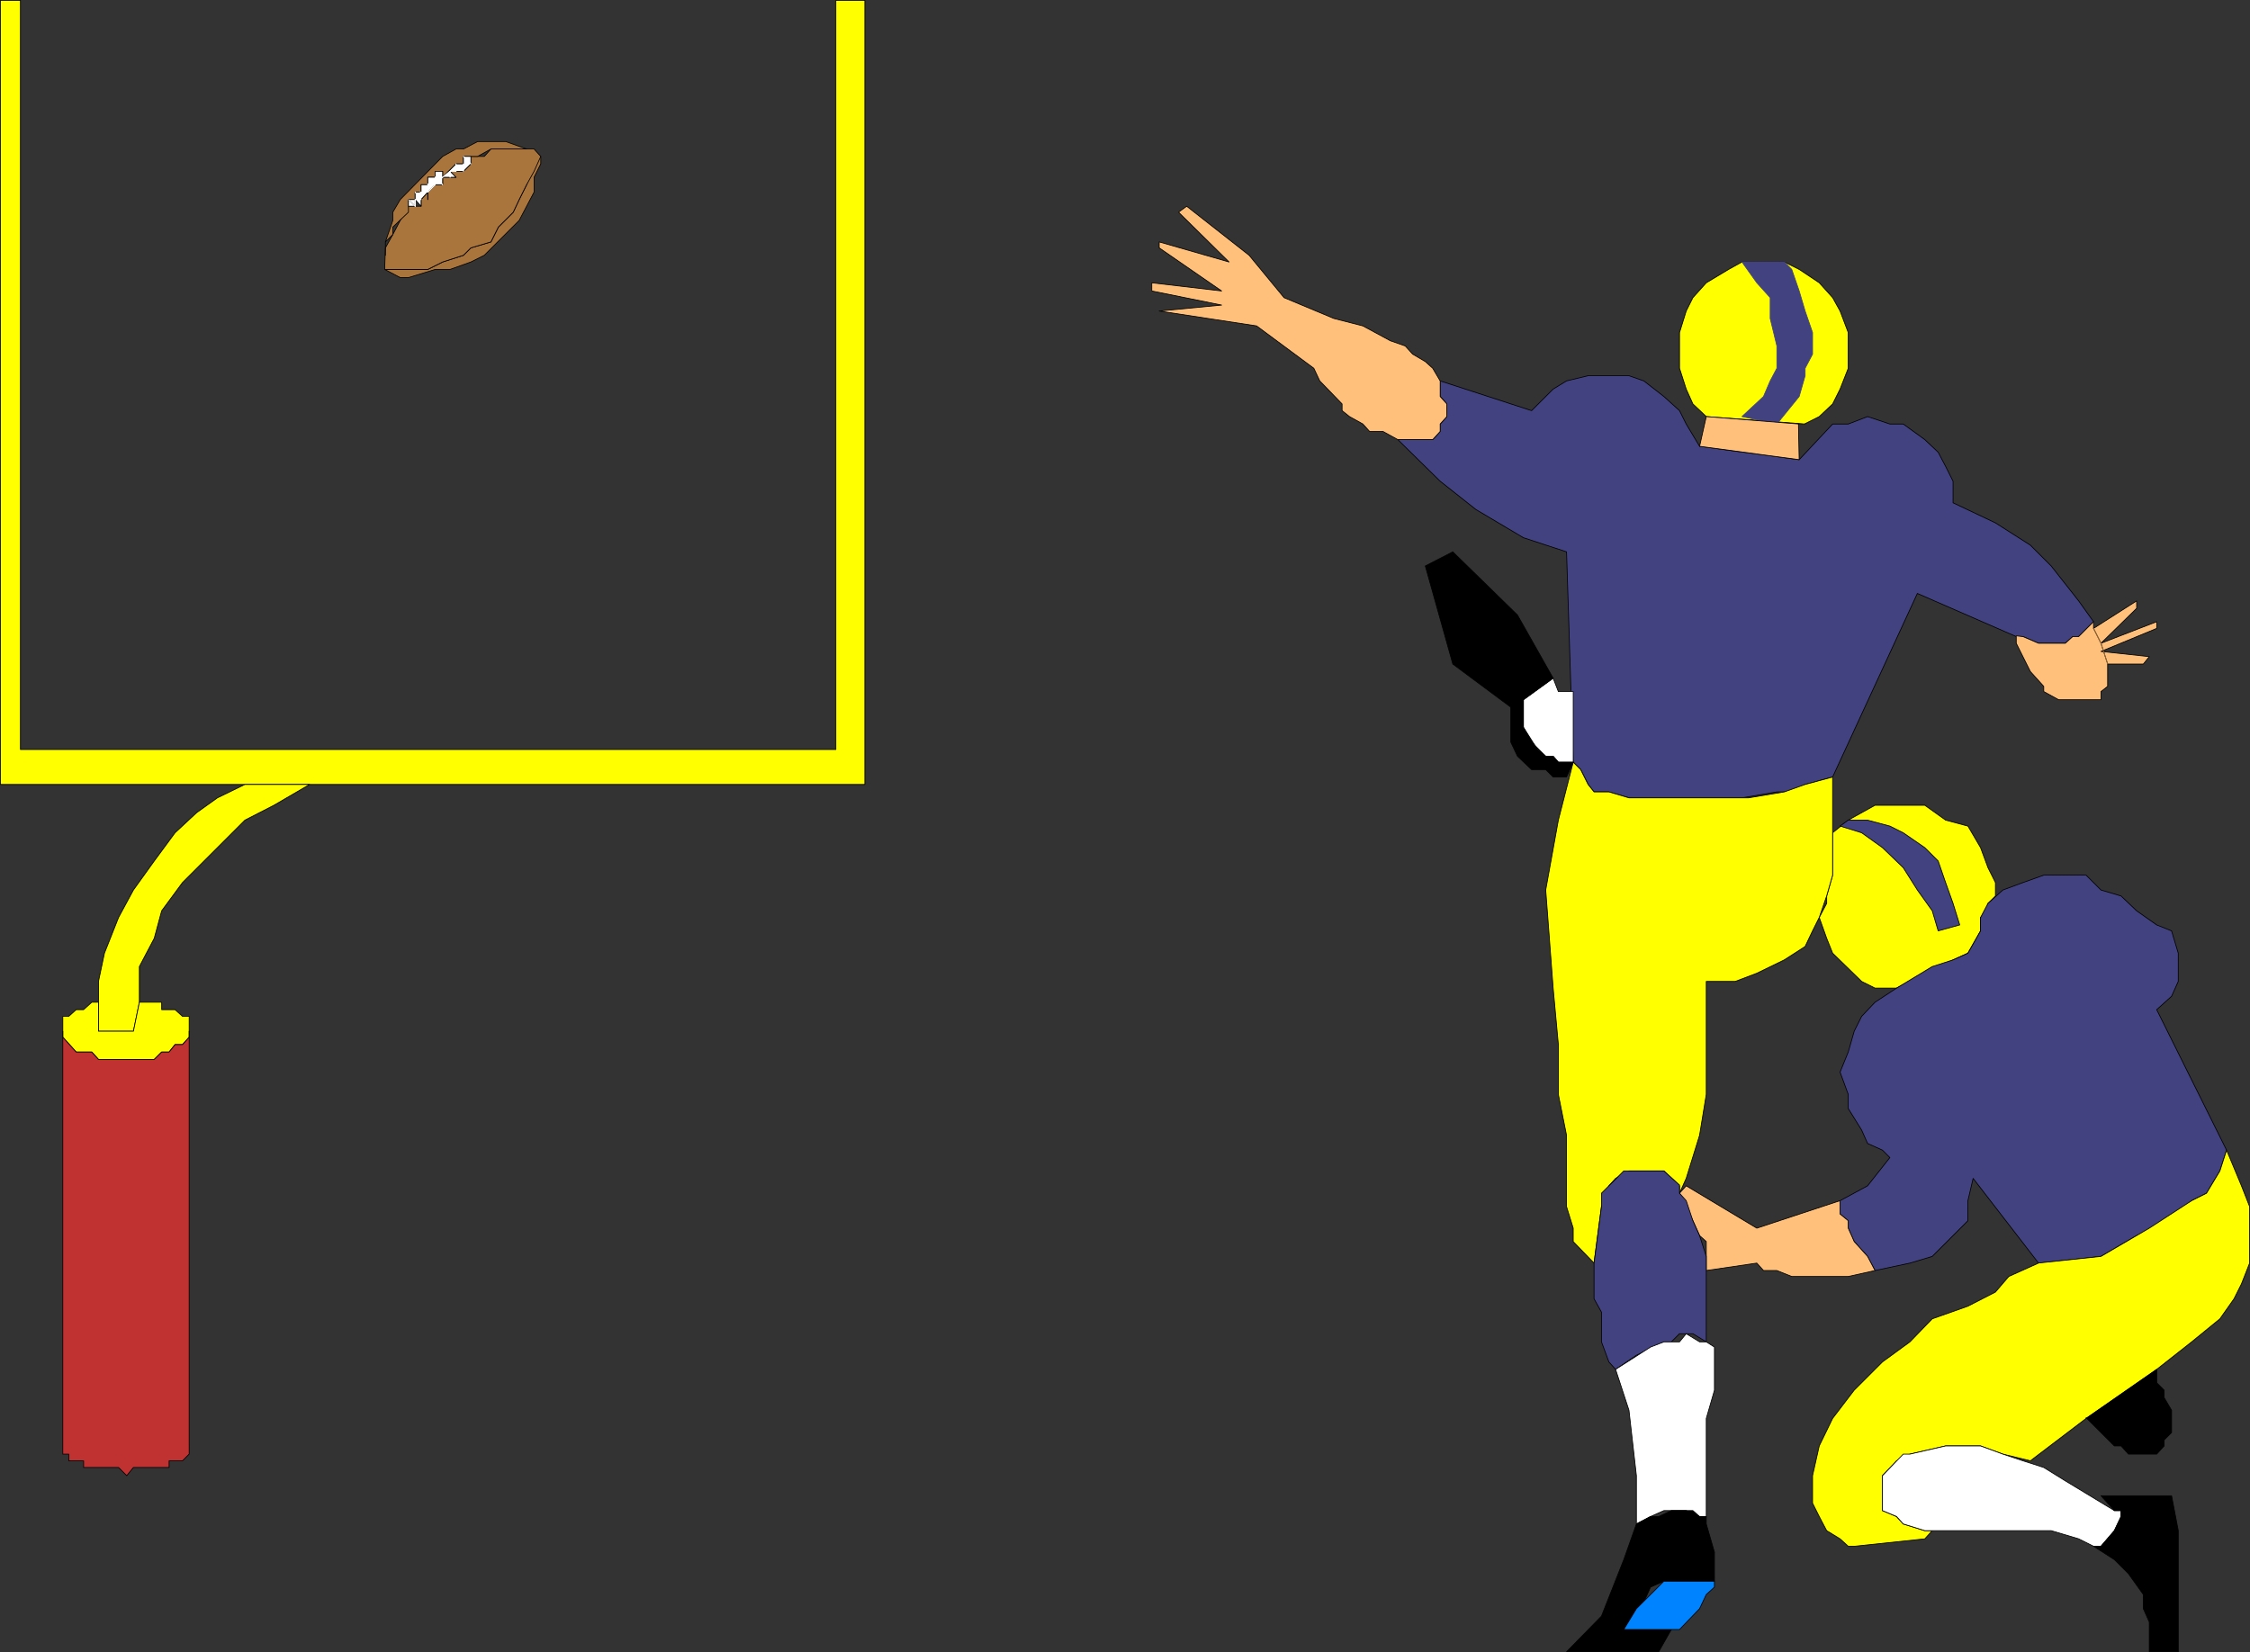 <?xml version="1.0" encoding="UTF-8" standalone="no"?>
<svg
   version="1.0"
   width="129.424mm"
   height="95.059mm"
   id="svg96"
   sodipodi:docname="Field Goal 1.wmf"
   xmlns:inkscape="http://www.inkscape.org/namespaces/inkscape"
   xmlns:sodipodi="http://sodipodi.sourceforge.net/DTD/sodipodi-0.dtd"
   xmlns="http://www.w3.org/2000/svg"
   xmlns:svg="http://www.w3.org/2000/svg">
  <rect width="100%" height="100%" fill="#333333" stroke="none"/>
  <sodipodi:namedview
     id="namedview96"
     pagecolor="#ffffff"
     bordercolor="#000000"
     borderopacity="0.25"
     inkscape:showpageshadow="2"
     inkscape:pageopacity="0.0"
     inkscape:pagecheckerboard="0"
     inkscape:deskcolor="#d1d1d1"
     inkscape:document-units="mm" />
  <defs
     id="defs1">
    <pattern
       id="WMFhbasepattern"
       patternUnits="userSpaceOnUse"
       width="6"
       height="6"
       x="0"
       y="0" />
  </defs>
  <path
     style="fill:#ffff00;fill-opacity:1;fill-rule:evenodd;stroke:none"
     d="m 418.463,211.639 -6.141,3.232 h -4.686 l -2.909,-1.455 -6.302,-6.141 -1.293,-3.232 -1.616,-4.525 1.616,-3.071 v -1.616 l 1.293,-4.525 v -9.212 l 3.394,-2.748 2.909,-1.616 2.909,-1.616 h 10.827 l 4.525,3.232 4.848,1.293 2.747,4.687 1.616,4.364 1.616,3.232 v 2.909 l -1.616,1.616 v 1.616 l -1.616,1.455 v 2.909 l -2.747,4.849 -3.232,1.455 -6.141,2.909 z"
     id="path1" />
  <path
     style="fill:none;stroke:#000000;stroke-width:0.162px;stroke-linecap:round;stroke-linejoin:round;stroke-miterlimit:4;stroke-dasharray:none;stroke-opacity:1"
     d="m 418.463,211.639 -6.141,3.232 h -4.686 l -2.909,-1.455 -6.302,-6.141 -1.293,-3.232 -1.616,-4.525 1.616,-3.071 v -1.616 l 1.293,-4.525 v -9.212 l 3.394,-2.748 2.909,-1.616 2.909,-1.616 h 10.827 l 4.525,3.232 4.848,1.293 2.747,4.687 1.616,4.364 1.616,3.232 v 2.909 l -1.616,1.616 v 1.616 l -1.616,1.455 v 2.909 l -2.747,4.849 -3.232,1.455 -6.141,2.909 v 0"
     id="path2" />
  <path
     style="fill:#424280;fill-opacity:1;fill-rule:evenodd;stroke:none"
     d="m 401.818,178.346 h 4.202 l 4.848,1.293 2.909,1.455 4.686,3.232 2.909,2.909 1.616,4.687 1.616,4.525 1.454,4.687 -4.686,1.293 -1.293,-4.364 -3.232,-4.525 -3.07,-4.849 -4.525,-4.364 -4.525,-3.232 -4.686,-1.455 z"
     id="path3" />
  <path
     style="fill:none;stroke:#000000;stroke-width:0.162px;stroke-linecap:round;stroke-linejoin:round;stroke-miterlimit:4;stroke-dasharray:none;stroke-opacity:1"
     d="m 401.818,178.346 h 4.202 l 4.848,1.293 2.909,1.455 4.686,3.232 2.909,2.909 1.616,4.687 1.616,4.525 1.454,4.687 -4.686,1.293 -1.293,-4.364 -3.232,-4.525 -3.07,-4.849 -4.525,-4.364 -4.525,-3.232 -4.686,-1.455 1.778,-1.293 v 0"
     id="path4" />
  <path
     style="fill:#424280;fill-opacity:1;fill-rule:evenodd;stroke:none"
     d="m 432.199,196.447 3.232,-2.909 4.363,-1.616 4.525,-1.616 h 9.211 l 3.232,3.232 4.363,1.293 3.394,3.232 4.363,3.071 3.232,1.293 1.454,4.849 v 6.141 l -1.454,3.232 -3.232,2.909 15.19,30.546 -1.454,4.525 -2.909,4.849 -3.232,1.616 -4.363,4.364 -7.595,3.232 -7.757,4.525 -13.574,1.455 -14.221,-18.424 -1.131,4.849 v 4.364 l -7.757,7.758 -4.848,1.455 -7.595,1.616 -1.616,-3.071 -2.909,-3.232 -1.293,-2.909 v -1.616 l -1.778,-1.455 v -2.909 l 5.979,-3.232 4.848,-6.141 -1.616,-1.616 -3.232,-1.455 -1.293,-2.909 -2.909,-4.687 v -3.071 l -1.778,-4.849 1.778,-4.364 1.293,-4.525 1.616,-3.232 2.909,-3.071 4.686,-3.071 7.757,-4.687 4.525,-1.455 3.232,-1.455 2.747,-4.849 v -2.909 l 1.616,-3.071 z"
     id="path5" />
  <path
     style="fill:none;stroke:#000000;stroke-width:0.162px;stroke-linecap:round;stroke-linejoin:round;stroke-miterlimit:4;stroke-dasharray:none;stroke-opacity:1"
     d="m 432.199,196.447 3.232,-2.909 4.363,-1.616 4.525,-1.616 h 9.211 l 3.232,3.232 4.363,1.293 3.394,3.232 4.363,3.071 3.232,1.293 1.454,4.849 v 6.141 l -1.454,3.232 -3.232,2.909 15.19,30.546 -1.454,4.525 -2.909,4.849 -3.232,1.616 -4.363,4.364 -7.595,3.232 -7.757,4.525 -13.574,1.455 -14.221,-18.424 -1.131,4.849 v 4.364 l -7.757,7.758 -4.848,1.455 -7.595,1.616 -1.616,-3.071 -2.909,-3.232 -1.293,-2.909 v -1.616 l -1.778,-1.455 v -2.909 l 5.979,-3.232 4.848,-6.141 -1.616,-1.616 -3.232,-1.455 -1.293,-2.909 -2.909,-4.687 v -3.071 l -1.778,-4.849 1.778,-4.364 1.293,-4.525 1.616,-3.232 2.909,-3.071 4.686,-3.071 7.757,-4.687 4.525,-1.455 3.232,-1.455 2.747,-4.849 v -2.909 l 1.616,-3.071 v 0"
     id="path6" />
  <path
     style="fill:#ffff00;fill-opacity:1;fill-rule:evenodd;stroke:none"
     d="m 443.026,274.67 13.736,-1.455 10.504,-6.141 9.211,-5.98 3.232,-1.616 2.909,-4.849 1.454,-4.525 3.232,7.758 1.778,4.525 v 12.283 l -1.778,4.525 -1.616,3.232 -3.07,4.364 -6.141,5.01 -7.595,5.98 -15.352,10.667 -12.12,9.212 -5.979,-1.455 -4.848,-1.778 h -7.595 l -7.757,1.778 -2.909,1.455 -3.07,3.232 v 7.596 l 3.07,1.293 1.454,1.616 4.686,1.455 h 1.616 l -1.616,1.778 -15.352,1.616 h -1.293 l -1.778,-1.616 -2.909,-1.778 -1.616,-3.071 -1.454,-2.909 v -5.98 l 1.454,-6.465 2.909,-5.98 4.686,-6.141 6.141,-6.141 5.979,-4.364 4.848,-5.01 7.757,-2.748 5.979,-3.071 2.909,-3.394 6.464,-2.909 v 0 z"
     id="path7" />
  <path
     style="fill:none;stroke:#000000;stroke-width:0.162px;stroke-linecap:round;stroke-linejoin:round;stroke-miterlimit:4;stroke-dasharray:none;stroke-opacity:1"
     d="m 443.026,274.67 13.736,-1.455 10.504,-6.141 9.211,-5.98 3.232,-1.616 2.909,-4.849 1.454,-4.525 3.232,7.758 1.778,4.525 v 12.283 l -1.778,4.525 -1.616,3.232 -3.07,4.364 -6.141,5.01 -7.595,5.98 -15.352,10.667 -12.12,9.212 -5.979,-1.455 -4.848,-1.778 h -7.595 l -7.757,1.778 -2.909,1.455 -3.07,3.232 v 7.596 l 3.07,1.293 1.454,1.616 4.686,1.455 h 1.616 l -1.616,1.778 -15.352,1.616 h -1.293 l -1.778,-1.616 -2.909,-1.778 -1.616,-3.071 -1.454,-2.909 v -5.98 l 1.454,-6.465 2.909,-5.98 4.686,-6.141 6.141,-6.141 5.979,-4.364 4.848,-5.01 7.757,-2.748 5.979,-3.071 2.909,-3.394 6.464,-2.909 v 0"
     id="path8" />
  <path
     style="fill:#ffffff;fill-opacity:1;fill-rule:evenodd;stroke:none"
     d="m 449.005,322.024 -4.686,-2.909 -4.525,-1.455 -4.363,-1.455 -4.848,-1.778 h -7.595 l -7.757,1.778 h -1.454 l -4.525,4.687 v 7.596 l 3.07,1.293 1.454,1.616 4.686,1.455 h 27.472 l 5.979,1.778 3.232,1.616 h 1.616 l 2.909,-3.394 1.454,-3.071 v -1.293 h -1.454 l -10.666,-6.465 z"
     id="path9" />
  <path
     style="fill:none;stroke:#000000;stroke-width:0.162px;stroke-linecap:round;stroke-linejoin:round;stroke-miterlimit:4;stroke-dasharray:none;stroke-opacity:1"
     d="m 449.005,322.024 -4.686,-2.909 -4.525,-1.455 -4.363,-1.455 -4.848,-1.778 h -7.595 l -7.757,1.778 h -1.454 l -4.525,4.687 v 7.596 l 3.07,1.293 1.454,1.616 4.686,1.455 h 27.472 l 5.979,1.778 3.232,1.616 h 1.616 l 2.909,-3.394 1.454,-3.071 v -1.293 h -1.454 l -10.666,-6.465 v 0"
     id="path10" />
  <path
     style="fill:#000000;fill-opacity:1;fill-rule:evenodd;stroke:none"
     d="m 456.762,325.257 2.909,3.232 h 1.454 v 1.293 l -1.454,3.071 -2.909,3.394 h -1.616 l 4.525,2.909 3.07,3.071 3.232,4.525 v 3.071 l 1.293,2.909 v 6.465 h 6.302 v -26.344 l -1.454,-7.596 h -15.352 z"
     id="path11" />
  <path
     style="fill:none;stroke:#000000;stroke-width:0.162px;stroke-linecap:round;stroke-linejoin:round;stroke-miterlimit:4;stroke-dasharray:none;stroke-opacity:1"
     d="m 456.762,325.257 2.909,3.232 h 1.454 v 1.293 l -1.454,3.071 -2.909,3.394 h -1.616 l 4.525,2.909 3.07,3.071 3.232,4.525 v 3.071 l 1.293,2.909 v 6.465 h 6.302 v -26.344 l -1.454,-7.596 h -15.352 v 0"
     id="path12" />
  <path
     style="fill:#000000;fill-opacity:1;fill-rule:evenodd;stroke:none"
     d="m 453.53,308.287 6.141,6.141 h 1.454 l 1.616,1.778 h 6.141 l 1.616,-1.778 v -1.293 l 1.616,-1.616 v -4.849 l -1.616,-2.748 v -1.616 l -1.616,-1.616 v -2.909 l -15.352,10.667 v 0 z"
     id="path13" />
  <path
     style="fill:none;stroke:#000000;stroke-width:0.162px;stroke-linecap:round;stroke-linejoin:round;stroke-miterlimit:4;stroke-dasharray:none;stroke-opacity:1"
     d="m 453.53,308.287 6.141,6.141 h 1.454 l 1.616,1.778 h 6.141 l 1.616,-1.778 v -1.293 l 1.616,-1.616 v -4.849 l -1.616,-2.748 v -1.616 l -1.616,-1.616 v -2.909 l -15.352,10.667 v 0"
     id="path14" />
  <path
     style="fill:#ffc07b;fill-opacity:1;fill-rule:evenodd;stroke:none"
     d="m 400.04,261.094 v 2.909 l 1.778,1.455 v 1.616 l 1.293,2.909 2.909,3.232 1.616,3.071 -5.818,1.293 h -12.282 l -3.232,-1.293 h -2.909 l -1.454,-1.616 -10.989,1.616 v -6.303 l -1.454,-1.293 -1.454,-3.232 -1.454,-3.071 -1.454,-2.909 1.454,-1.616 15.352,9.212 18.099,-5.98 z"
     id="path15" />
  <path
     style="fill:none;stroke:#000000;stroke-width:0.162px;stroke-linecap:round;stroke-linejoin:round;stroke-miterlimit:4;stroke-dasharray:none;stroke-opacity:1"
     d="m 400.04,261.094 v 2.909 l 1.778,1.455 v 1.616 l 1.293,2.909 2.909,3.232 1.616,3.071 -5.818,1.293 h -12.282 l -3.232,-1.293 h -2.909 l -1.454,-1.616 -10.989,1.616 v -6.303 l -1.454,-1.293 -1.454,-3.232 -1.454,-3.071 -1.454,-2.909 1.454,-1.616 15.352,9.212 18.099,-5.98 v 0"
     id="path16" />
  <path
     style="fill:#424280;fill-opacity:1;fill-rule:evenodd;stroke:none"
     d="m 424.604,109.335 9.211,4.364 7.595,4.849 4.525,4.525 5.979,7.596 3.232,4.525 -3.232,3.232 h -1.293 l -1.616,1.455 h -5.818 l -3.394,-1.455 h -1.454 l -21.493,-9.374 -18.422,39.92 -5.979,1.616 -2.909,1.616 h -3.232 l -7.595,1.293 H 354.146 l -4.363,-1.293 h -3.232 l -1.293,-1.616 -1.616,-3.232 -1.616,-1.616 -1.454,-45.738 -9.373,-3.071 -10.342,-6.141 -7.757,-6.141 -9.211,-9.051 h 7.595 l 1.616,-1.778 v -1.616 l 1.454,-1.616 v -2.748 l -1.454,-1.616 v -3.394 l 19.877,6.465 4.686,-4.687 2.909,-1.778 4.686,-1.131 h 8.888 l 3.232,1.131 4.363,3.394 3.394,3.071 1.454,2.909 2.909,4.849 21.654,2.909 7.272,-7.758 h 3.394 l 4.202,-1.616 4.848,1.616 h 2.909 l 4.686,3.394 2.909,2.748 1.616,3.071 1.616,3.232 v 4.687 z"
     id="path17" />
  <path
     style="fill:none;stroke:#000000;stroke-width:0.162px;stroke-linecap:round;stroke-linejoin:round;stroke-miterlimit:4;stroke-dasharray:none;stroke-opacity:1"
     d="m 424.604,109.335 9.211,4.364 7.595,4.849 4.525,4.525 5.979,7.596 3.232,4.525 -3.232,3.232 h -1.293 l -1.616,1.455 h -5.818 l -3.394,-1.455 h -1.454 l -21.493,-9.374 -18.422,39.92 -5.979,1.616 -2.909,1.616 h -3.232 l -7.595,1.293 H 354.146 l -4.363,-1.293 h -3.232 l -1.293,-1.616 -1.616,-3.232 -1.616,-1.616 -1.454,-45.738 -9.373,-3.071 -10.342,-6.141 -7.757,-6.141 -9.211,-9.051 h 7.595 l 1.616,-1.778 v -1.616 l 1.454,-1.616 v -2.748 l -1.454,-1.616 v -3.394 l 19.877,6.465 4.686,-4.687 2.909,-1.778 4.686,-1.131 h 8.888 l 3.232,1.131 4.363,3.394 3.394,3.071 1.454,2.909 2.909,4.849 21.654,2.909 7.272,-7.758 h 3.394 l 4.202,-1.616 4.848,1.616 h 2.909 l 4.686,3.394 2.909,2.748 1.616,3.071 1.616,3.232 v 4.687 0"
     id="path18" />
  <path
     style="fill:#ffff00;fill-opacity:1;fill-rule:evenodd;stroke:none"
     d="m 392.284,92.203 3.232,-1.616 2.909,-2.748 1.616,-3.232 1.778,-4.525 v -7.758 l -1.778,-4.687 -1.616,-2.909 -2.909,-3.232 -4.363,-2.909 -3.232,-1.616 h -9.211 l -2.909,1.616 -4.848,2.909 -2.909,3.232 -1.454,2.909 -1.454,4.687 v 7.758 l 1.454,4.525 1.454,3.232 2.909,2.748 21.493,1.616 v 0 z"
     id="path19" />
  <path
     style="fill:none;stroke:#000000;stroke-width:0.162px;stroke-linecap:round;stroke-linejoin:round;stroke-miterlimit:4;stroke-dasharray:none;stroke-opacity:1"
     d="m 392.284,92.203 3.232,-1.616 2.909,-2.748 1.616,-3.232 1.778,-4.525 v -7.758 l -1.778,-4.687 -1.616,-2.909 -2.909,-3.232 -4.363,-2.909 -3.232,-1.616 h -9.211 l -2.909,1.616 -4.848,2.909 -2.909,3.232 -1.454,2.909 -1.454,4.687 v 7.758 l 1.454,4.525 1.454,3.232 2.909,2.748 21.493,1.616 v 0"
     id="path20" />
  <path
     style="fill:#424280;fill-opacity:1;fill-rule:evenodd;stroke:none"
     d="m 387.92,56.97 1.616,1.616 1.616,4.687 1.293,4.364 1.616,4.687 v 4.687 l -1.616,3.071 v 1.616 l -1.293,4.525 -4.848,5.98 -7.595,-1.616 4.686,-4.364 1.454,-3.394 1.454,-2.748 v -4.849 l -1.454,-5.98 v -4.525 l -2.909,-3.232 -3.232,-4.525 h 9.211 z"
     id="path21" />
  <path
     style="fill:none;stroke:#424280;stroke-width:0.162px;stroke-linecap:round;stroke-linejoin:round;stroke-miterlimit:4;stroke-dasharray:none;stroke-opacity:1"
     d="m 387.92,56.97 1.616,1.616 1.616,4.687 1.293,4.364 1.616,4.687 v 4.687 l -1.616,3.071 v 1.616 l -1.293,4.525 -4.848,5.98 -7.595,-1.616 4.686,-4.364 1.454,-3.394 1.454,-2.748 v -4.849 l -1.454,-5.98 v -4.525 l -2.909,-3.232 -3.232,-4.525 h 9.211 v 0"
     id="path22" />
  <path
     style="fill:#ffc07b;fill-opacity:1;fill-rule:evenodd;stroke:none"
     d="m 313.1,82.829 v 3.394 l 1.454,1.616 v 2.748 l -1.454,1.616 v 1.616 l -1.616,1.778 h -7.595 l -3.232,-1.778 h -2.909 l -1.454,-1.616 -2.909,-1.616 -1.616,-1.293 v -1.455 l -4.848,-5.01 -1.293,-2.748 -12.443,-9.212 -21.17,-3.232 13.574,-1.293 -15.19,-3.071 V 61.496 L 265.589,63.274 252.015,53.9 v -1.293 l 15.19,4.364 -10.989,-10.828 1.778,-1.293 13.574,10.667 7.595,9.212 10.827,4.525 6.302,1.616 5.979,3.232 3.232,1.131 1.616,1.778 2.747,1.616 1.616,1.455 z"
     id="path23" />
  <path
     style="fill:none;stroke:#000000;stroke-width:0.162px;stroke-linecap:round;stroke-linejoin:round;stroke-miterlimit:4;stroke-dasharray:none;stroke-opacity:1"
     d="m 313.1,82.829 v 3.394 l 1.454,1.616 v 2.748 l -1.454,1.616 v 1.616 l -1.616,1.778 h -7.595 l -3.232,-1.778 h -2.909 l -1.454,-1.616 -2.909,-1.616 -1.616,-1.293 v -1.455 l -4.848,-5.01 -1.293,-2.748 -12.443,-9.212 -21.17,-3.232 13.574,-1.293 -15.19,-3.071 V 61.496 L 265.589,63.274 252.015,53.9 v -1.293 l 15.19,4.364 -10.989,-10.828 1.778,-1.293 13.574,10.667 7.595,9.212 10.827,4.525 6.302,1.616 5.979,3.232 3.232,1.131 1.616,1.778 2.747,1.616 1.616,1.455 1.616,2.748 v 0"
     id="path24" />
  <path
     style="fill:#ffc07b;fill-opacity:1;fill-rule:evenodd;stroke:none"
     d="m 438.339,138.264 1.454,0.162 3.394,1.455 h 5.818 l 1.616,-1.455 h 1.293 l 3.232,-3.232 v 1.455 l 9.373,-5.98 v 1.616 l -7.757,7.596 12.12,-4.687 v 1.455 l -12.12,5.01 10.504,1.131 -1.293,1.616 h -7.757 v 4.849 l -1.454,1.131 v 1.778 h -9.211 l -3.232,-1.778 v -1.131 l -2.909,-3.232 -1.616,-3.232 -1.454,-2.909 v -1.455 0 z"
     id="path25" />
  <path
     style="fill:none;stroke:#000000;stroke-width:0.162px;stroke-linecap:round;stroke-linejoin:round;stroke-miterlimit:4;stroke-dasharray:none;stroke-opacity:1"
     d="m 438.339,138.264 1.454,0.162 3.394,1.455 h 5.818 l 1.616,-1.455 h 1.293 l 3.232,-3.232 v 1.455 l 9.373,-5.98 v 1.616 l -7.757,7.596 12.12,-4.687 v 1.455 l -12.12,5.01 10.504,1.131 -1.293,1.616 h -7.757 v 4.849 l -1.454,1.131 v 1.778 h -9.211 l -3.232,-1.778 v -1.131 l -2.909,-3.232 -1.616,-3.232 -1.454,-2.909 v -1.455 0"
     id="path26" />
  <path
     style="fill:none;stroke:#000000;stroke-width:0.162px;stroke-linecap:round;stroke-linejoin:round;stroke-miterlimit:4;stroke-dasharray:none;stroke-opacity:1"
     d="m 455.146,136.648 1.616,3.232 1.454,4.525"
     id="path27" />
  <path
     style="fill:none;stroke:#a9753c;stroke-width:0.162px;stroke-linecap:round;stroke-linejoin:round;stroke-miterlimit:4;stroke-dasharray:none;stroke-opacity:1"
     d="m 455.146,136.648 1.616,3.232 1.454,4.525"
     id="path28" />
  <path
     style="fill:#ffff00;fill-opacity:1;fill-rule:evenodd;stroke:none"
     d="m 342.026,165.74 -3.232,12.606 -2.747,15.192 1.616,21.334 1.131,12.283 v 10.828 l 1.778,8.889 v 15.515 l 1.454,4.687 v 2.909 l 4.525,4.687 1.616,-12.283 1.616,-2.909 v -1.616 l 1.454,-1.616 2.909,-1.616 h 7.595 l 3.394,3.232 v 1.616 l 1.454,-3.232 2.909,-9.374 1.454,-8.889 v -24.566 h 6.302 l 4.686,-1.778 5.979,-2.909 4.525,-2.909 1.616,-3.394 1.454,-2.909 1.616,-4.687 1.293,-4.525 v -21.334 l -5.979,1.616 -4.525,1.616 -7.757,1.293 H 354.146 l -4.363,-1.293 h -3.232 l -1.293,-1.616 -1.616,-3.232 -1.616,-1.616 z"
     id="path29" />
  <path
     style="fill:none;stroke:#000000;stroke-width:0.162px;stroke-linecap:round;stroke-linejoin:round;stroke-miterlimit:4;stroke-dasharray:none;stroke-opacity:1"
     d="m 342.026,165.74 -3.232,12.606 -2.747,15.192 1.616,21.334 1.131,12.283 v 10.828 l 1.778,8.889 v 15.515 l 1.454,4.687 v 2.909 l 4.525,4.687 1.616,-12.283 1.616,-2.909 v -1.616 l 1.454,-1.616 2.909,-1.616 h 7.595 l 3.394,3.232 v 1.616 l 1.454,-3.232 2.909,-9.374 1.454,-8.889 v -24.566 h 6.302 l 4.686,-1.778 5.979,-2.909 4.525,-2.909 1.616,-3.394 1.454,-2.909 1.616,-4.687 1.293,-4.525 v -21.334 l -5.979,1.616 -4.525,1.616 -7.757,1.293 H 354.146 l -4.363,-1.293 h -3.232 l -1.293,-1.616 -1.616,-3.232 -1.616,-1.616 v 0"
     id="path30" />
  <path
     style="fill:#424280;fill-opacity:1;fill-rule:evenodd;stroke:none"
     d="m 365.135,257.7 -3.394,-3.071 h -8.726 l -4.848,4.849 v 2.909 l -1.616,12.283 v 7.758 l 1.616,2.909 v 6.465 l 1.616,4.364 1.454,1.616 4.525,-3.071 5.979,-2.909 h 1.616 l 1.778,-1.778 h 2.909 l 2.909,1.778 v -18.586 l -1.454,-4.525 -1.454,-3.232 -1.454,-4.364 -1.454,-1.616 v -1.616 0 z"
     id="path31" />
  <path
     style="fill:none;stroke:#000000;stroke-width:0.162px;stroke-linecap:round;stroke-linejoin:round;stroke-miterlimit:4;stroke-dasharray:none;stroke-opacity:1"
     d="m 365.135,257.7 -3.394,-3.071 h -8.726 l -4.848,4.849 v 2.909 l -1.616,12.283 v 7.758 l 1.616,2.909 v 6.465 l 1.616,4.364 1.454,1.616 4.525,-3.071 5.979,-2.909 h 1.616 l 1.778,-1.778 h 2.909 l 2.909,1.778 v -18.586 l -1.454,-4.525 -1.454,-3.232 -1.454,-4.364 -1.454,-1.616 v -1.616 0"
     id="path32" />
  <path
     style="fill:#ffffff;fill-opacity:1;fill-rule:evenodd;stroke:none"
     d="m 351.237,297.782 2.909,8.889 1.616,14.222 v 10.505 l 3.07,-1.616 2.909,-1.293 h 4.848 l 2.909,1.293 h 1.454 v -21.334 l 1.778,-6.141 v -9.374 l -1.778,-1.131 h -1.454 l -2.909,-1.778 -1.454,1.778 h -3.394 l -2.909,1.131 z"
     id="path33" />
  <path
     style="fill:none;stroke:#000000;stroke-width:0.162px;stroke-linecap:round;stroke-linejoin:round;stroke-miterlimit:4;stroke-dasharray:none;stroke-opacity:1"
     d="m 351.237,297.782 2.909,8.889 1.616,14.222 v 10.505 l 3.07,-1.616 2.909,-1.293 h 4.848 l 2.909,1.293 h 1.454 v -21.334 l 1.778,-6.141 v -9.374 l -1.778,-1.131 h -1.454 l -2.909,-1.778 -1.454,1.778 h -3.394 l -2.909,1.131 -7.595,4.849 v 0"
     id="path34" />
  <path
     style="fill:#000000;fill-opacity:1;fill-rule:evenodd;stroke:none"
     d="m 370.952,329.782 h -1.454 l -1.454,-1.293 h -4.686 l -2.747,1.293 h -1.778 l -3.07,1.616 -2.747,7.758 -4.848,12.283 -7.595,7.758 h 20.038 l 2.747,-4.849 H 353.015 l 2.747,-4.525 1.616,-1.455 1.454,-3.232 2.909,-1.293 h 10.989 v -6.303 l -1.778,-6.141 v -1.616 z"
     id="path35" />
  <path
     style="fill:none;stroke:#000000;stroke-width:0.162px;stroke-linecap:round;stroke-linejoin:round;stroke-miterlimit:4;stroke-dasharray:none;stroke-opacity:1"
     d="m 370.952,329.782 h -1.454 l -1.454,-1.293 h -4.686 l -2.747,1.293 h -1.778 l -3.07,1.616 -2.747,7.758 -4.848,12.283 -7.595,7.758 h 20.038 l 2.747,-4.849 H 353.015 l 2.747,-4.525 1.616,-1.455 1.454,-3.232 2.909,-1.293 h 10.989 v -6.303 l -1.778,-6.141 v -1.616 0"
     id="path36" />
  <path
     style="fill:#0083ff;fill-opacity:1;fill-rule:evenodd;stroke:none"
     d="m 353.015,354.348 h 12.12 l 4.363,-4.525 1.454,-3.071 1.778,-1.616 v -1.293 h -10.989 l -5.979,5.98 -2.747,4.525 z"
     id="path37" />
  <path
     style="fill:none;stroke:#000000;stroke-width:0.162px;stroke-linecap:round;stroke-linejoin:round;stroke-miterlimit:4;stroke-dasharray:none;stroke-opacity:1"
     d="m 353.015,354.348 h 12.12 l 4.363,-4.525 1.454,-3.071 1.778,-1.616 v -1.293 h -10.989 l -5.979,5.98 -2.747,4.525 v 0"
     id="path38" />
  <path
     style="fill:#ffffff;fill-opacity:1;fill-rule:evenodd;stroke:none"
     d="m 342.026,150.386 h -3.232 l -1.131,-2.909 -6.464,4.687 v 5.98 l 1.778,3.232 3.07,3.071 h 1.616 l 1.131,1.293 h 3.232 v -15.354 z"
     id="path39" />
  <path
     style="fill:none;stroke:#000000;stroke-width:0.162px;stroke-linecap:round;stroke-linejoin:round;stroke-miterlimit:4;stroke-dasharray:none;stroke-opacity:1"
     d="m 342.026,150.386 h -3.232 l -1.131,-2.909 -6.464,4.687 v 5.98 l 1.778,3.232 3.07,3.071 h 1.616 l 1.131,1.293 h 3.232 v -15.354 0"
     id="path40" />
  <path
     style="fill:#000000;fill-opacity:1;fill-rule:evenodd;stroke:none"
     d="m 337.663,147.477 -7.757,-13.738 -14.059,-13.738 -5.979,3.071 5.979,21.334 12.605,9.374 v 7.596 l 1.454,3.071 3.07,2.909 h 3.07 l 1.616,1.616 h 2.909 l 1.454,-3.232 h -3.232 l -1.131,-1.293 h -1.616 l -1.778,-1.455 -3.07,-4.849 v -5.98 z"
     id="path41" />
  <path
     style="fill:none;stroke:#000000;stroke-width:0.162px;stroke-linecap:round;stroke-linejoin:round;stroke-miterlimit:4;stroke-dasharray:none;stroke-opacity:1"
     d="m 337.663,147.477 -7.757,-13.738 -14.059,-13.738 -5.979,3.071 5.979,21.334 12.605,9.374 v 7.596 l 1.454,3.071 3.07,2.909 h 3.07 l 1.616,1.616 h 2.909 l 1.454,-3.232 h -3.232 l -1.131,-1.293 h -1.616 l -1.778,-1.455 -3.07,-4.849 v -5.98 l 6.464,-4.687 v 0"
     id="path42" />
  <path
     style="fill:#a9753c;fill-opacity:1;fill-rule:evenodd;stroke:none"
     d="m 83.628,58.587 3.394,1.778 H 88.799 l 5.818,-1.778 h 3.232 l 4.525,-1.616 2.909,-1.455 7.595,-7.596 1.616,-3.071 1.616,-3.071 V 38.546 l 1.454,-2.909 v -1.616 l -1.454,1.616 -1.616,4.525 -1.616,3.232 -1.293,2.748 -3.232,3.232 -1.616,3.232 -4.363,1.293 -1.616,1.616 -4.525,1.455 -3.232,1.616 h -9.211 v 0 z"
     id="path43" />
  <path
     style="fill:none;stroke:#000000;stroke-width:0.162px;stroke-linecap:round;stroke-linejoin:round;stroke-miterlimit:4;stroke-dasharray:none;stroke-opacity:1"
     d="m 83.628,58.587 3.394,1.778 H 88.799 l 5.818,-1.778 h 3.232 l 4.525,-1.616 2.909,-1.455 7.595,-7.596 1.616,-3.071 1.616,-3.071 V 38.546 l 1.454,-2.909 v -1.616 l -1.454,1.616 -1.616,4.525 -1.616,3.232 -1.293,2.748 -3.232,3.232 -1.616,3.232 -4.363,1.293 -1.616,1.616 -4.525,1.455 -3.232,1.616 h -9.211 v 0"
     id="path44" />
  <path
     style="fill:#a9753c;fill-opacity:1;fill-rule:evenodd;stroke:none"
     d="m 83.628,58.587 0.162,-4.687 1.616,-2.909 1.616,-3.071 1.778,-3.071 h 2.747 V 43.395 l 1.454,-1.616 v 1.616 -1.616 l 1.616,-1.616 h 1.616 V 38.546 h 2.909 L 97.849,37.253 h 2.909 l 1.616,-1.616 v -1.616 h 2.909 l 1.454,-1.616 h 9.373 l 1.454,1.616 -1.454,3.232 -1.616,2.909 -1.616,3.232 -1.293,2.748 -3.232,3.232 -1.616,3.232 -4.363,1.293 -1.616,1.616 -4.525,1.455 -3.232,1.616 h -9.211 v 0 z"
     id="path45" />
  <path
     style="fill:none;stroke:#000000;stroke-width:0.162px;stroke-linecap:round;stroke-linejoin:round;stroke-miterlimit:4;stroke-dasharray:none;stroke-opacity:1"
     d="m 83.628,58.587 0.162,-4.687 1.616,-2.909 1.616,-3.071 1.778,-3.071 h 2.747 V 43.395 l 1.454,-1.616 v 1.616 -1.616 l 1.616,-1.616 h 1.616 V 38.546 h 2.909 L 97.849,37.253 h 2.909 l 1.616,-1.616 v -1.616 h 2.909 l 1.454,-1.616 h 9.373 l 1.454,1.616 -1.454,3.232 -1.616,2.909 -1.616,3.232 -1.293,2.748 -3.232,3.232 -1.616,3.232 -4.363,1.293 -1.616,1.616 -4.525,1.455 -3.232,1.616 h -9.211 v 0"
     id="path46" />
  <path
     style="fill:#a9753c;fill-opacity:1;fill-rule:evenodd;stroke:none"
     d="m 114.493,32.404 h -7.757 l -2.909,1.616 h -3.07 v 1.616 h -1.616 l -2.909,2.909 v -1.293 l -1.616,1.293 h -1.616 v 1.616 h -1.454 v 1.616 H 90.253 V 43.395 H 88.799 v 2.748 l -3.394,3.232 v 1.616 l -1.616,1.616 v 2.909 -2.909 l 1.616,-4.687 v -1.778 l 1.616,-2.748 9.211,-9.374 2.909,-1.616 h 1.616 l 3.07,-1.616 h 6.141 l 4.525,1.616 z"
     id="path47" />
  <path
     style="fill:none;stroke:#000000;stroke-width:0.162px;stroke-linecap:round;stroke-linejoin:round;stroke-miterlimit:4;stroke-dasharray:none;stroke-opacity:1"
     d="m 114.493,32.404 h -7.757 l -2.909,1.616 h -3.07 v 1.616 h -1.616 l -2.909,2.909 v -1.293 l -1.616,1.293 h -1.616 v 1.616 h -1.454 v 1.616 H 90.253 V 43.395 H 88.799 v 2.748 l -3.394,3.232 v 1.616 l -1.616,1.616 v 2.909 -2.909 l 1.616,-4.687 v -1.778 l 1.616,-2.748 9.211,-9.374 2.909,-1.616 h 1.616 l 3.07,-1.616 h 6.141 l 4.525,1.616 v 0"
     id="path48" />
  <path
     style="fill:#ffffff;fill-opacity:1;fill-rule:evenodd;stroke:none"
     d="m 88.799,44.849 h 1.454 V 43.395 l 1.293,1.455 V 43.395 l 1.454,-1.616 v 1.616 -1.616 l 1.616,-1.616 h 1.616 V 38.546 h 2.909 L 97.849,37.253 h 2.909 l 1.616,-1.616 v -1.616 h -1.616 v 1.616 h -1.616 l -2.909,2.909 v -1.293 h -1.616 v 1.293 h -1.616 v 1.616 h -1.454 v 1.616 H 90.253 V 43.395 H 88.799 Z"
     id="path49" />
  <path
     style="fill:none;stroke:#000000;stroke-width:0.162px;stroke-linecap:round;stroke-linejoin:round;stroke-miterlimit:4;stroke-dasharray:none;stroke-opacity:1"
     d="m 88.799,44.849 h 1.454 V 43.395 l 1.293,1.455 V 43.395 l 1.454,-1.616 v 1.616 -1.616 l 1.616,-1.616 h 1.616 V 38.546 h 2.909 L 97.849,37.253 h 2.909 l 1.616,-1.616 v -1.616 h -1.616 v 1.616 h -1.616 l -2.909,2.909 v -1.293 h -1.616 v 1.293 h -1.616 v 1.616 h -1.454 v 1.616 H 90.253 V 43.395 H 88.799 v 1.455 0"
     id="path50" />
  <path
     style="fill:none;stroke:#000000;stroke-width:0.162px;stroke-linecap:round;stroke-linejoin:round;stroke-miterlimit:4;stroke-dasharray:none;stroke-opacity:1"
     d="m 88.799,43.395 1.454,1.455"
     id="path51" />
  <path
     style="fill:none;stroke:#ffffff;stroke-width:0.162px;stroke-linecap:round;stroke-linejoin:round;stroke-miterlimit:4;stroke-dasharray:none;stroke-opacity:1"
     d="m 88.799,43.395 1.454,1.455"
     id="path52" />
  <path
     style="fill:none;stroke:#ffffff;stroke-width:0.162px;stroke-linecap:round;stroke-linejoin:round;stroke-miterlimit:4;stroke-dasharray:none;stroke-opacity:1"
     d="m 90.253,43.395 v 1.455"
     id="path53" />
  <path
     style="fill:none;stroke:#ffffff;stroke-width:0.162px;stroke-linecap:round;stroke-linejoin:round;stroke-miterlimit:4;stroke-dasharray:none;stroke-opacity:1"
     d="m 90.253,43.395 v 1.455"
     id="path54" />
  <path
     style="fill:none;stroke:#ffffff;stroke-width:0.162px;stroke-linecap:round;stroke-linejoin:round;stroke-miterlimit:4;stroke-dasharray:none;stroke-opacity:1"
     d="m 90.253,41.778 1.293,1.616"
     id="path55" />
  <path
     style="fill:none;stroke:#ffffff;stroke-width:0.162px;stroke-linecap:round;stroke-linejoin:round;stroke-miterlimit:4;stroke-dasharray:none;stroke-opacity:1"
     d="m 90.253,41.778 1.293,1.616"
     id="path56" />
  <path
     style="fill:none;stroke:#ffffff;stroke-width:0.162px;stroke-linecap:round;stroke-linejoin:round;stroke-miterlimit:4;stroke-dasharray:none;stroke-opacity:1"
     d="m 91.385,41.778 h 1.616"
     id="path57" />
  <path
     style="fill:none;stroke:#ffffff;stroke-width:0.162px;stroke-linecap:round;stroke-linejoin:round;stroke-miterlimit:4;stroke-dasharray:none;stroke-opacity:1"
     d="m 91.385,41.778 h 1.616"
     id="path58" />
  <path
     style="fill:none;stroke:#ffffff;stroke-width:0.162px;stroke-linecap:round;stroke-linejoin:round;stroke-miterlimit:4;stroke-dasharray:none;stroke-opacity:1"
     d="m 93.001,40.001 v 1.778"
     id="path59" />
  <path
     style="fill:none;stroke:#ffffff;stroke-width:0.162px;stroke-linecap:round;stroke-linejoin:round;stroke-miterlimit:4;stroke-dasharray:none;stroke-opacity:1"
     d="m 93.001,40.001 v 1.778"
     id="path60" />
  <path
     style="fill:none;stroke:#ffffff;stroke-width:0.162px;stroke-linecap:round;stroke-linejoin:round;stroke-miterlimit:4;stroke-dasharray:none;stroke-opacity:1"
     d="m 93.001,40.001 1.616,0.162"
     id="path61" />
  <path
     style="fill:none;stroke:#ffffff;stroke-width:0.162px;stroke-linecap:round;stroke-linejoin:round;stroke-miterlimit:4;stroke-dasharray:none;stroke-opacity:1"
     d="m 93.001,40.001 1.616,0.162"
     id="path62" />
  <path
     style="fill:none;stroke:#ffffff;stroke-width:0.162px;stroke-linecap:round;stroke-linejoin:round;stroke-miterlimit:4;stroke-dasharray:none;stroke-opacity:1"
     d="m 94.617,38.546 v 1.616"
     id="path63" />
  <path
     style="fill:none;stroke:#ffffff;stroke-width:0.162px;stroke-linecap:round;stroke-linejoin:round;stroke-miterlimit:4;stroke-dasharray:none;stroke-opacity:1"
     d="m 94.617,38.546 v 1.616"
     id="path64" />
  <path
     style="fill:none;stroke:#ffffff;stroke-width:0.162px;stroke-linecap:round;stroke-linejoin:round;stroke-miterlimit:4;stroke-dasharray:none;stroke-opacity:1"
     d="m 94.617,38.546 1.616,1.616"
     id="path65" />
  <path
     style="fill:none;stroke:#ffffff;stroke-width:0.162px;stroke-linecap:round;stroke-linejoin:round;stroke-miterlimit:4;stroke-dasharray:none;stroke-opacity:1"
     d="m 94.617,38.546 1.616,1.616"
     id="path66" />
  <path
     style="fill:none;stroke:#ffffff;stroke-width:0.162px;stroke-linecap:round;stroke-linejoin:round;stroke-miterlimit:4;stroke-dasharray:none;stroke-opacity:1"
     d="M 97.849,37.253 V 38.546"
     id="path67" />
  <path
     style="fill:none;stroke:#ffffff;stroke-width:0.162px;stroke-linecap:round;stroke-linejoin:round;stroke-miterlimit:4;stroke-dasharray:none;stroke-opacity:1"
     d="M 97.849,37.253 V 38.546"
     id="path68" />
  <path
     style="fill:none;stroke:#ffffff;stroke-width:0.162px;stroke-linecap:round;stroke-linejoin:round;stroke-miterlimit:4;stroke-dasharray:none;stroke-opacity:1"
     d="m 99.141,35.637 v 1.616"
     id="path69" />
  <path
     style="fill:none;stroke:#ffffff;stroke-width:0.162px;stroke-linecap:round;stroke-linejoin:round;stroke-miterlimit:4;stroke-dasharray:none;stroke-opacity:1"
     d="m 99.141,35.637 v 1.616"
     id="path70" />
  <path
     style="fill:none;stroke:#ffffff;stroke-width:0.162px;stroke-linecap:round;stroke-linejoin:round;stroke-miterlimit:4;stroke-dasharray:none;stroke-opacity:1"
     d="m 100.757,35.637 v 1.616"
     id="path71" />
  <path
     style="fill:none;stroke:#ffffff;stroke-width:0.162px;stroke-linecap:round;stroke-linejoin:round;stroke-miterlimit:4;stroke-dasharray:none;stroke-opacity:1"
     d="m 100.757,35.637 v 1.616"
     id="path72" />
  <path
     style="fill:none;stroke:#ffffff;stroke-width:0.162px;stroke-linecap:round;stroke-linejoin:round;stroke-miterlimit:4;stroke-dasharray:none;stroke-opacity:1"
     d="m 100.757,34.021 1.616,1.616"
     id="path73" />
  <path
     style="fill:none;stroke:#ffffff;stroke-width:0.162px;stroke-linecap:round;stroke-linejoin:round;stroke-miterlimit:4;stroke-dasharray:none;stroke-opacity:1"
     d="m 100.757,34.021 1.616,1.616"
     id="path74" />
  <path
     style="fill:none;stroke:#ffffff;stroke-width:0.162px;stroke-linecap:round;stroke-linejoin:round;stroke-miterlimit:4;stroke-dasharray:none;stroke-opacity:1"
     d="M 90.253,44.849 V 43.395"
     id="path75" />
  <path
     style="fill:none;stroke:#ffffff;stroke-width:0.162px;stroke-linecap:round;stroke-linejoin:round;stroke-miterlimit:4;stroke-dasharray:none;stroke-opacity:1"
     d="M 90.253,44.849 V 43.395"
     id="path76" />
  <path
     style="fill:none;stroke:#ffffff;stroke-width:0.162px;stroke-linecap:round;stroke-linejoin:round;stroke-miterlimit:4;stroke-dasharray:none;stroke-opacity:1"
     d="m 91.385,43.395 0.162,-1.616"
     id="path77" />
  <path
     style="fill:none;stroke:#ffffff;stroke-width:0.162px;stroke-linecap:round;stroke-linejoin:round;stroke-miterlimit:4;stroke-dasharray:none;stroke-opacity:1"
     d="m 91.385,43.395 0.162,-1.616"
     id="path78" />
  <path
     style="fill:none;stroke:#ffffff;stroke-width:0.162px;stroke-linecap:round;stroke-linejoin:round;stroke-miterlimit:4;stroke-dasharray:none;stroke-opacity:1"
     d="m 93.001,41.778 1.616,-1.616"
     id="path79" />
  <path
     style="fill:none;stroke:#ffffff;stroke-width:0.162px;stroke-linecap:round;stroke-linejoin:round;stroke-miterlimit:4;stroke-dasharray:none;stroke-opacity:1"
     d="m 93.001,41.778 1.616,-1.616"
     id="path80" />
  <path
     style="fill:none;stroke:#ffffff;stroke-width:0.162px;stroke-linecap:round;stroke-linejoin:round;stroke-miterlimit:4;stroke-dasharray:none;stroke-opacity:1"
     d="M 94.617,40.001 96.233,38.546"
     id="path81" />
  <path
     style="fill:none;stroke:#ffffff;stroke-width:0.162px;stroke-linecap:round;stroke-linejoin:round;stroke-miterlimit:4;stroke-dasharray:none;stroke-opacity:1"
     d="M 94.617,40.001 96.233,38.546"
     id="path82" />
  <path
     style="fill:none;stroke:#ffffff;stroke-width:0.162px;stroke-linecap:round;stroke-linejoin:round;stroke-miterlimit:4;stroke-dasharray:none;stroke-opacity:1"
     d="M 96.233,38.546 97.849,37.253"
     id="path83" />
  <path
     style="fill:none;stroke:#ffffff;stroke-width:0.162px;stroke-linecap:round;stroke-linejoin:round;stroke-miterlimit:4;stroke-dasharray:none;stroke-opacity:1"
     d="M 96.233,38.546 97.849,37.253"
     id="path84" />
  <path
     style="fill:none;stroke:#ffffff;stroke-width:0.162px;stroke-linecap:round;stroke-linejoin:round;stroke-miterlimit:4;stroke-dasharray:none;stroke-opacity:1"
     d="m 97.849,37.253 h 1.293"
     id="path85" />
  <path
     style="fill:none;stroke:#ffffff;stroke-width:0.162px;stroke-linecap:round;stroke-linejoin:round;stroke-miterlimit:4;stroke-dasharray:none;stroke-opacity:1"
     d="m 97.849,37.253 h 1.293"
     id="path86" />
  <path
     style="fill:#ffff00;fill-opacity:1;fill-rule:evenodd;stroke:none"
     d="M 4.444,0.081 H 0.081 V 170.588 H 188.021 V 0.081 h -6.302 V 162.992 H 4.444 V 0.081 Z"
     id="path87" />
  <path
     style="fill:none;stroke:#000000;stroke-width:0.162px;stroke-linecap:round;stroke-linejoin:round;stroke-miterlimit:4;stroke-dasharray:none;stroke-opacity:1"
     d="M 4.444,0.081 H 0.081 V 170.588 H 188.021 V 0.081 h -6.302 V 162.992 H 4.444 V 0.081 v 0"
     id="path88" />
  <path
     style="fill:#ffff00;fill-opacity:1;fill-rule:evenodd;stroke:none"
     d="m 67.306,170.588 -7.757,4.525 -6.302,3.232 -13.574,13.576 -4.525,6.141 -1.616,5.98 -3.232,6.141 v 7.758 l -1.293,6.303 h -7.595 v -10.828 l 1.293,-6.141 3.07,-7.758 3.232,-5.98 4.525,-6.303 4.525,-6.141 4.686,-4.364 4.525,-3.232 5.979,-2.909 z"
     id="path89" />
  <path
     style="fill:none;stroke:#000000;stroke-width:0.162px;stroke-linecap:round;stroke-linejoin:round;stroke-miterlimit:4;stroke-dasharray:none;stroke-opacity:1"
     d="m 67.306,170.588 -7.757,4.525 -6.302,3.232 -13.574,13.576 -4.525,6.141 -1.616,5.98 -3.232,6.141 v 7.758 l -1.293,6.303 h -7.595 v -10.828 l 1.293,-6.141 3.07,-7.758 3.232,-5.98 4.525,-6.303 4.525,-6.141 4.686,-4.364 4.525,-3.232 5.979,-2.909 h 14.059 v 0"
     id="path90" />
  <path
     style="fill:#ffff00;fill-opacity:1;fill-rule:evenodd;stroke:none"
     d="m 29.007,224.245 h -7.595 v -6.303 h -1.454 l -1.778,1.616 h -1.616 l -1.616,1.455 h -1.293 v 4.525 l 2.909,3.232 h 3.394 l 1.454,1.616 h 12.12 l 1.616,-1.616 h 1.616 l 1.293,-1.616 h 1.616 l 1.454,-1.616 v -4.525 h -1.454 l -1.616,-1.455 h -2.909 v -1.616 h -4.848 z"
     id="path91" />
  <path
     style="fill:none;stroke:#000000;stroke-width:0.162px;stroke-linecap:round;stroke-linejoin:round;stroke-miterlimit:4;stroke-dasharray:none;stroke-opacity:1"
     d="m 29.007,224.245 h -7.595 v -6.303 h -1.454 l -1.778,1.616 h -1.616 l -1.616,1.455 h -1.293 v 4.525 l 2.909,3.232 h 3.394 l 1.454,1.616 h 12.12 l 1.616,-1.616 h 1.616 l 1.293,-1.616 h 1.616 l 1.454,-1.616 v -4.525 h -1.454 l -1.616,-1.455 h -2.909 v -1.616 h -4.848 l -1.293,6.303 v 0"
     id="path92" />
  <path
     style="fill:#c03232;fill-opacity:1;fill-rule:evenodd;stroke:none"
     d="m 41.127,314.428 v 1.778 l -1.454,1.455 h -2.909 v 1.455 h -7.757 l -1.454,1.778 -1.778,-1.778 H 18.18 v -1.455 h -3.232 v -1.455 h -1.293 v -91.961 1.293 l 2.909,3.232 h 3.394 l 1.454,1.616 h 12.12 l 1.616,-1.616 h 1.616 l 1.293,-1.616 h 1.616 l 1.454,-1.616 v -1.293 90.183 z"
     id="path93" />
  <path
     style="fill:none;stroke:#000000;stroke-width:0.162px;stroke-linecap:round;stroke-linejoin:round;stroke-miterlimit:4;stroke-dasharray:none;stroke-opacity:1"
     d="m 41.127,314.428 v 1.778 l -1.454,1.455 h -2.909 v 1.455 h -7.757 l -1.454,1.778 -1.778,-1.778 H 18.18 v -1.455 h -3.232 v -1.455 h -1.293 v -91.961 1.293 l 2.909,3.232 h 3.394 l 1.454,1.616 h 12.12 l 1.616,-1.616 h 1.616 l 1.293,-1.616 h 1.616 l 1.454,-1.616 v -1.293 90.183 0"
     id="path94" />
  <path
     style="fill:#ffc07b;fill-opacity:1;fill-rule:evenodd;stroke:none"
     d="m 390.991,92.203 0.162,7.758 -21.654,-2.909 1.454,-6.465 20.2,1.616 v 0 z"
     id="path95" />
  <path
     style="fill:none;stroke:#000000;stroke-width:0.162px;stroke-linecap:round;stroke-linejoin:round;stroke-miterlimit:4;stroke-dasharray:none;stroke-opacity:1"
     d="m 390.991,92.203 0.162,7.758 -21.654,-2.909 1.454,-6.465 20.2,1.616 v 0"
     id="path96" />
</svg>

